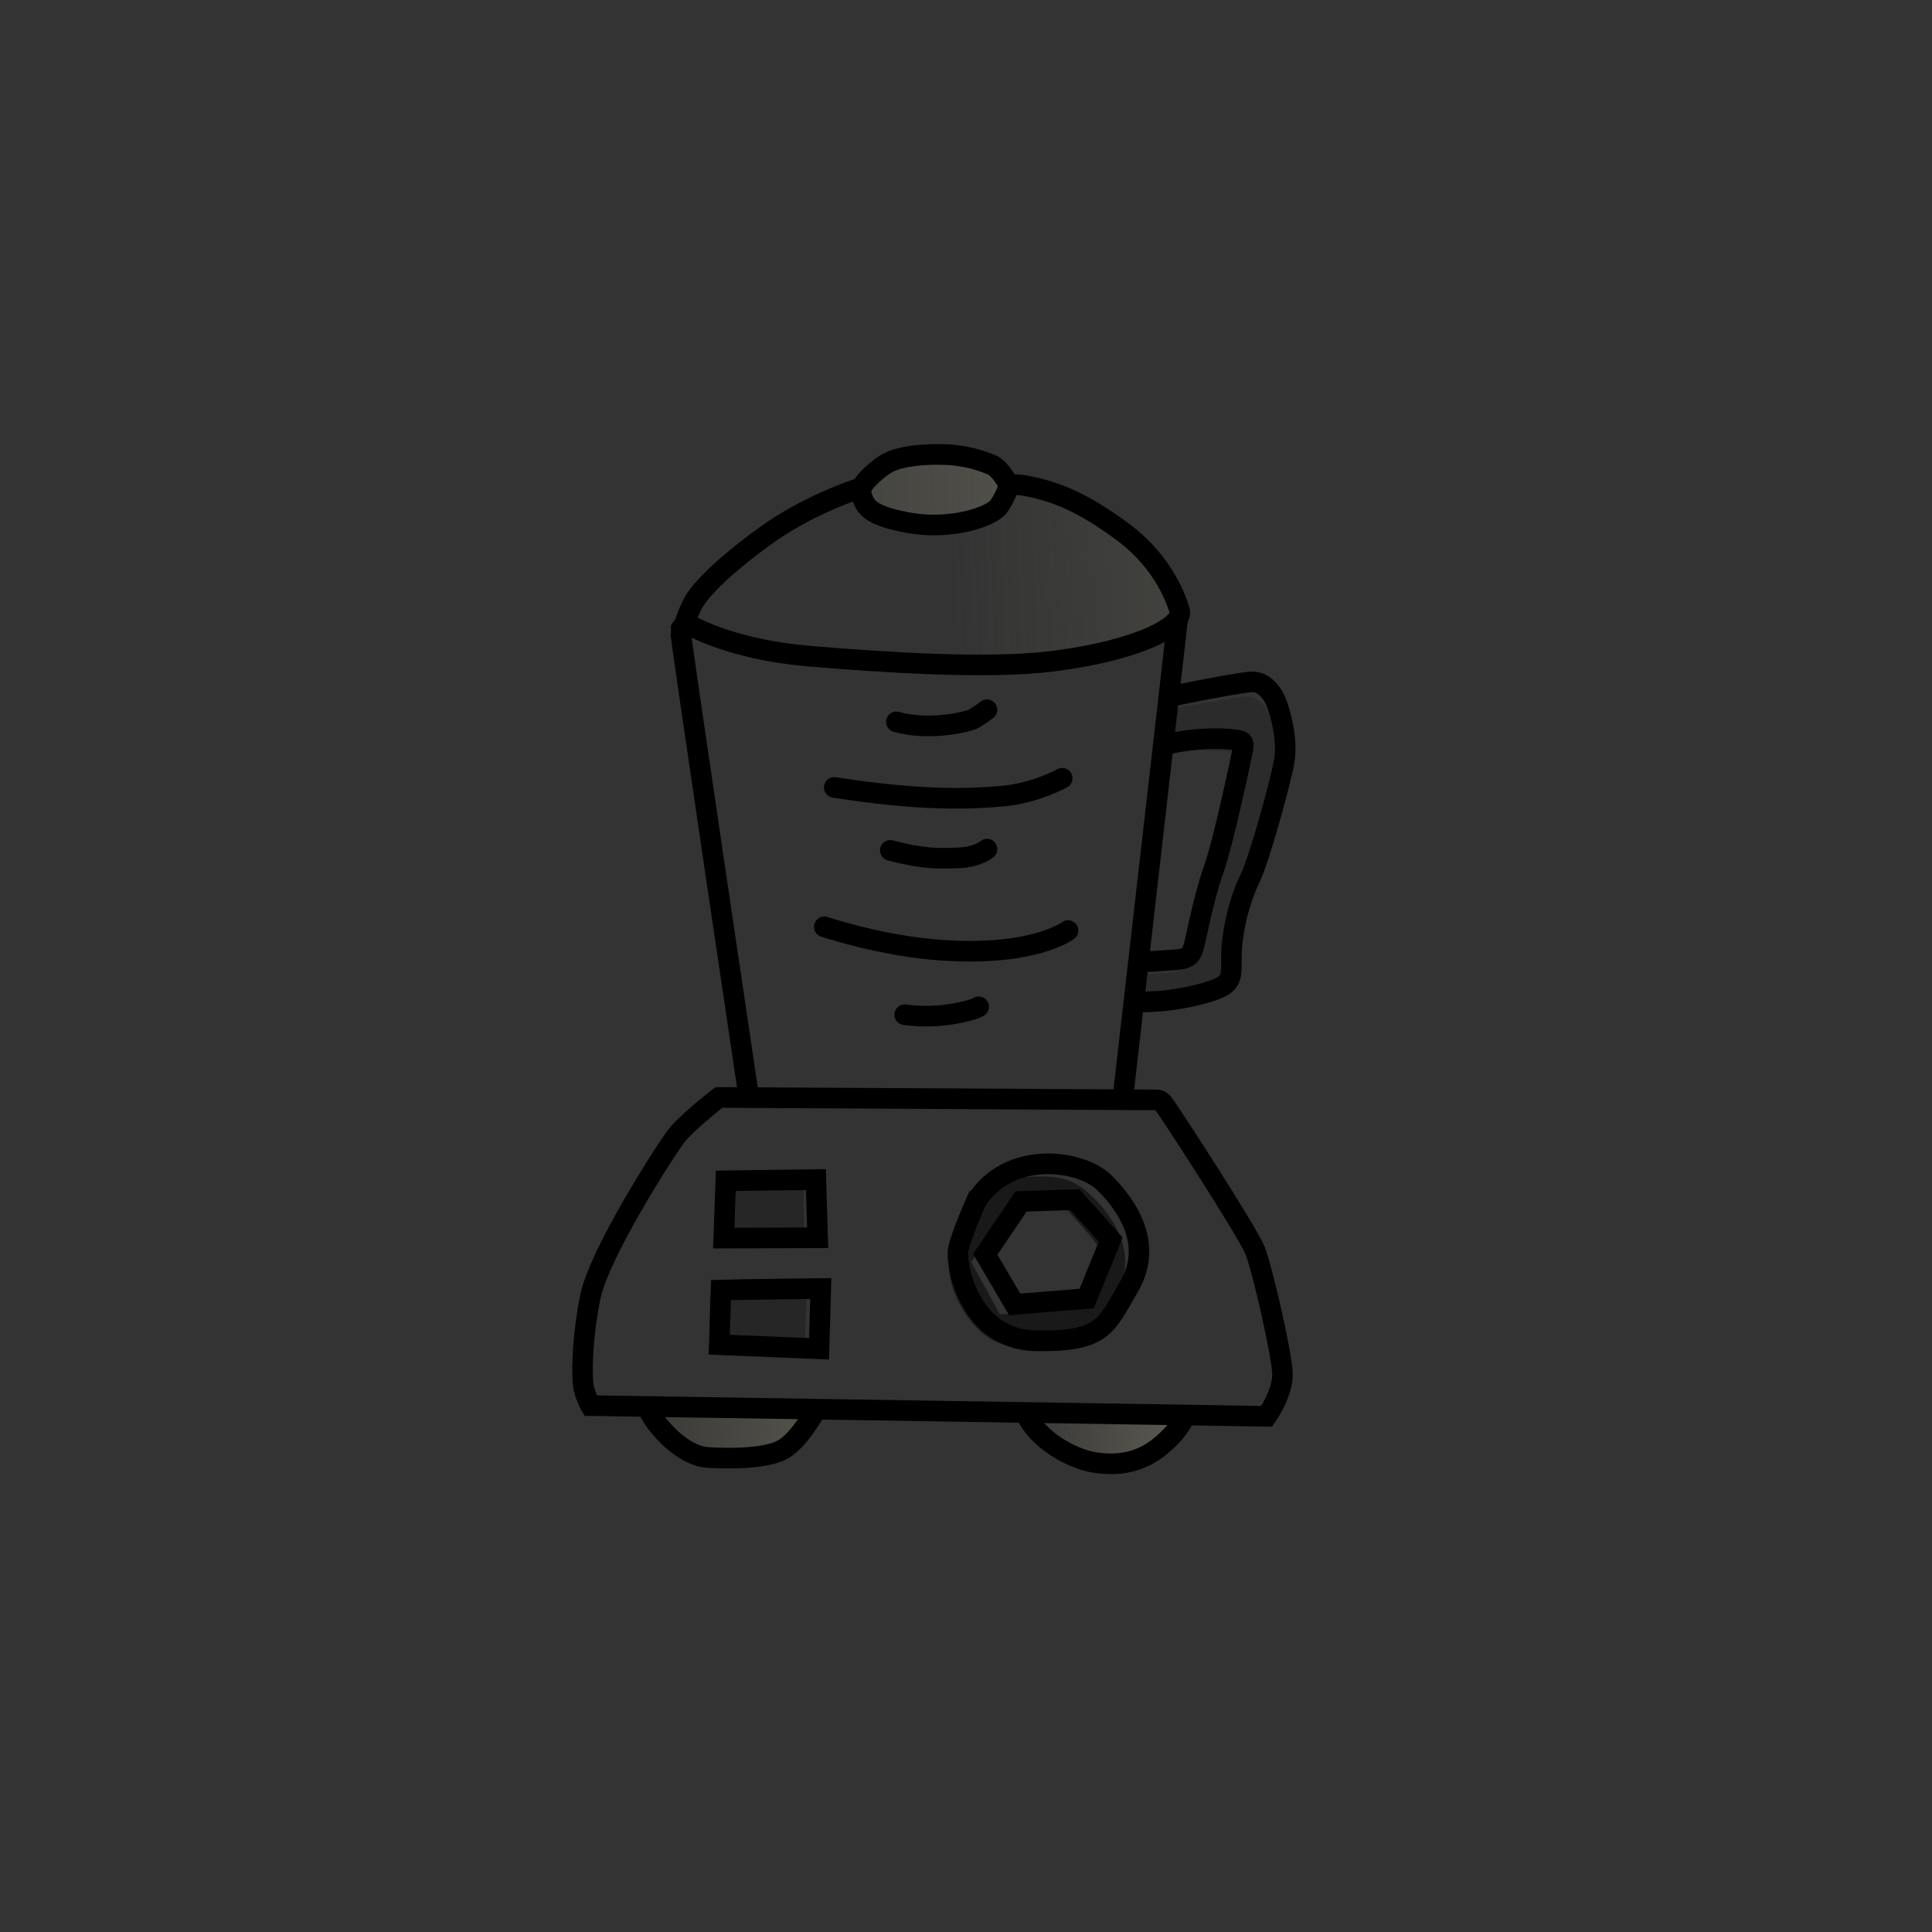 <?xml version="1.0" encoding="UTF-8"?>
<svg version="1.0" viewBox="0 0 750 750" xmlns="http://www.w3.org/2000/svg" xmlns:cc="http://creativecommons.org/ns#" xmlns:dc="http://purl.org/dc/elements/1.1/" xmlns:rdf="http://www.w3.org/1999/02/22-rdf-syntax-ns#" xmlns:xlink="http://www.w3.org/1999/xlink"><rect x="0" y="0" width="750" height="750" fill="#333333" stroke="none"/><defs><linearGradient id="linearGradient1462" x1="511.41" x2="505.43" y1="204.69" y2="204.31" gradientUnits="userSpaceOnUse"><stop stop-color="#6a685c" offset="0"/><stop stop-color="#6a685c" stop-opacity="0" offset="1"/></linearGradient><linearGradient id="linearGradient1585" x1="513.82" x2="496.62" y1="180.31" y2="180.64" gradientUnits="userSpaceOnUse"><stop stop-color="#6a685c" offset="0"/><stop stop-color="#6a685c" stop-opacity="0" offset="1"/></linearGradient><linearGradient id="linearGradient1593" x1="524.67" x2="504.39" y1="181.23" y2="181.71" gradientUnits="userSpaceOnUse"><stop stop-color="#6a685c" offset="0"/><stop stop-color="#6a685c" stop-opacity="0" offset="1"/></linearGradient><linearGradient id="linearGradient1622" x1="504.15" x2="495.57" y1="204.35" y2="204.01" gradientUnits="userSpaceOnUse"><stop stop-color="#6a685c" offset="0"/><stop stop-color="#6a685c" stop-opacity="0" offset="1"/></linearGradient></defs><g><g stroke-width="0"></g></g><g><g transform="matrix(.076 0 0 .043 860.45 -827.38)"><path d="m228.96 1225.2c-6.331 0.714-3.805 25.524 2.384 47.52-15.124-11.252-32.639-20.037-40.856-18.502-9.406 1.757 8.551 22.457 28.081 37.871-18.851-0.214-38.186 2.969-43.932 9.041-6.574 6.948 20.102 13.098 44.954 14.092-15.376 10.907-29.148 24.868-30.227 33.157-1.235 9.489 24.015-1.206 44.71-15.018-6.029 17.863-8.991 37.244-4.992 44.585 4.577 8.402 18.683-15.07 27.308-38.403 5.621 17.999 14.639 35.38 22.19 38.968 8.641 4.106 6.276-23.162-0.461-47.108 15.124 11.252 32.639 20.038 40.856 18.502 9.408-1.758-8.578-22.453-28.112-37.868 18.861 0.218 38.214-2.969 43.963-9.044 6.574-6.948-20.102-13.098-44.954-14.092 15.376-10.907 29.117-24.865 30.196-33.154 1.235-9.489-23.984 1.203-44.679 15.014 6.029-17.863 8.991-37.244 4.992-44.585-4.577-8.401-18.683 15.07-27.308 38.403-5.621-17.999-14.673-35.408-22.225-38.997-0.704-0.334-1.328-0.448-1.889-0.384z" fill="#eeeeec"/><path transform="matrix(.557 0 0 .881 96.494 416.86)" d="m344.41 1001.6c0 18.502-24.268 33.5-54.204 33.5s-54.204-14.998-54.204-33.5c0-18.502 24.268-33.5 54.204-33.5s54.204 14.998 54.204 33.5z" color="#000000" fill="#fd0" fill-rule="evenodd"/></g></g><g id="XMLID_1_" transform="matrix(1.655 0 0 1.655 44.287 97.3)" fill="#014463"><g transform="matrix(.592 0 0 .592 86.972 76.142)"><circle cx="190.51" cy="154.7" rx="382.49" ry="382.45" fill="none" stroke-width="7.024"/><g transform="matrix(3.217 0 0 3.219 -1008.4 -408.76)" stroke-width="1.585"><g transform="matrix(.888 0 0 .888 41.879 19.596)" stroke-width="1.786"><g stroke-width="1.786"><g transform="matrix(2.079 0 0 2.076 -366.19 -208.11)" stroke-width=".43"><g transform="matrix(1.672 0 0 1.67 -238.97 -123.77)" stroke-width=".463"><g stroke-width=".463"><g transform="matrix(1.047 0 0 1.047 -16.803 -8.718)" stroke-width=".442"><g transform="matrix(.99 0 0 .99 3.387 1.77)" stroke-width=".446"><g transform="matrix(.991 0 0 .991 3.138 1.6)" stroke-width=".45"><g transform="matrix(2.967 -.045 .044 2.971 -1144.3 -364.73)" stroke-width=".27"><g transform="matrix(.99 5.7198e-7 5.7156e-7 .99 4.825 1.852)" stroke-width=".272"><g transform="matrix(.528 -3.3203e-5 -3.3179e-5 .531 236.5 90.371)"><path d="m503.66 185.04c-1.386-0.071-3.655-0.335-4.286-0.498-0.362-0.094-0.869-0.261-1.128-0.371l-0.47-0.201 0.176-0.343c0.414-0.807 2.472-2.272 3.837-2.731 0.29-0.097 0.309-0.093 0.392 0.099 0.288 0.658 2.044 0.918 3.162 0.468 0.209-0.084 0.358-0.221 0.455-0.417 0.174-0.351 0.37-0.371 1.105-0.111 1.228 0.435 2.496 1.492 2.928 2.443 0.285 0.627 0.249 0.728-0.362 1.015-0.944 0.444-3.139 0.777-4.647 0.705-0.277-0.013-0.801-0.04-1.164-0.058z" fill="url(#linearGradient1593)" stroke-linecap="round" stroke-linejoin="round" stroke-width=".514"/><path d="m502.94 181.41c-0.698-0.229-0.865-0.571-0.465-0.947 0.396-0.372 0.789-0.495 1.548-0.484 0.877 0.013 1.351 0.145 1.595 0.445 0.317 0.389 0.079 0.777-0.62 1.012-0.445 0.15-1.565 0.135-2.058-0.027z" fill="url(#linearGradient1585)" stroke-linecap="round" stroke-linejoin="round" stroke-width=".514"/><g fill="#000" stroke-linecap="round" stroke-linejoin="round" stroke-width="15.112"><path transform="matrix(.034 .001 -.001 .034 490.1 179.52)" d="m558.68 400.55c8e-3 -2.595 0.502-8.773 1.097-13.728l1.082-9.009 11.344-0.041c12.299-0.044 23.631-2.121 26.336-4.826 0.936-0.936 5.063-14.703 9.172-30.593 4.109-15.89 9.341-35.069 11.627-42.62 6.799-22.456 16.93-68.001 17.177-77.222l0.23-8.58-19.69-0.489c-10.829-0.269-23.49 0.326-28.136 1.323-4.646 0.996-8.653 1.602-8.907 1.347-0.542-0.547 2.864-31.106 3.554-31.884 0.909-1.026 54.401-10.624 59.206-10.624 12.789 0 23.046 20.712 22.944 46.333-0.068 17.142-13.095 65.247-27.184 100.39-7.614 18.99-9.64 28.007-11.077 49.285-0.923 13.669-1.998 19.232-4.182 21.646-5.005 5.53-40.42 14.013-58.502 14.013-5.521 0-6.105-0.452-6.091-4.719z" opacity=".15"/><path transform="matrix(.034 .001 -.001 .034 490.1 179.52)" d="m477.12 652.38c-4.739-0.688-11.689-2.838-15.444-4.777-15.786-8.151-30.433-30.634-32.708-50.206-0.988-8.495-0.348-11.437 6.035-27.764 11.693-29.906 26.283-41.027 55.422-42.244 22.337-0.932 31.754 2.497 46.061 16.773 18.597 18.557 26.127 40.399 19.992 57.986-3.842 11.014-16.605 32.413-23.359 39.167-9.275 9.275-34.291 14.217-55.997 11.064zm36.614-27.15 9.121-1.171 8.468-20.504c4.658-11.277 8.435-21.702 8.394-23.166-0.041-1.464-6.062-9.11-13.379-16.991l-13.304-14.329-41.15 2.456-26.734 39.172 21.71 37.956 18.876-1.126c10.382-0.619 22.981-1.653 27.997-2.297z" opacity=".5"/><path transform="matrix(.034 .001 -.001 .034 490.1 179.52)" d="m256.64 559.03v-19.559l22.737-1.178c12.506-0.648 26.985-0.92 32.176-0.605l9.438 0.573 0.483 19.055 0.483 19.055-10.602 1.108c-5.831 0.609-20.527 1.108-32.659 1.108h-22.057z" opacity=".25"/><path transform="matrix(.034 .001 -.001 .034 490.1 179.52)" d="m284.96 657.44c-13.213-0.665-25.762-1.303-27.886-1.418-3.757-0.204-3.861-0.716-3.861-19.086v-18.876l71.215-6e-3 -0.53 20.596-0.53 20.596-7.192-0.298c-3.956-0.164-18.003-0.842-31.217-1.507z" opacity=".25"/></g><path d="m497.74 204.71c-0.117-0.043-0.288-0.131-0.38-0.196-0.203-0.145-0.644-0.627-0.748-0.816l-0.076-0.139 2.038 0.061c1.121 0.034 2.045 0.068 2.053 0.076 0.025 0.025-0.169 0.307-0.382 0.556-0.26 0.303-0.494 0.433-0.896 0.499-0.478 0.078-1.341 0.056-1.609-0.041z" fill="url(#linearGradient1622)" stroke-linecap="round" stroke-linejoin="round" stroke-width=".514"/><path d="m507.42 204.98c-0.351-0.118-0.731-0.345-0.988-0.591-0.214-0.204-0.429-0.493-0.392-0.527 0.024-0.022 3.798 0.11 3.82 0.133 0.039 0.041-0.158 0.299-0.398 0.52-0.452 0.417-0.83 0.561-1.441 0.549-0.239-5e-3 -0.456-0.035-0.601-0.084z" fill="url(#linearGradient1462)" stroke-linecap="round" stroke-linejoin="round" stroke-width=".514"/><g fill="none" stroke="#000" stroke-width=".514"><g><path d="m495.06 203.48 16.928 0.523s0.423-0.574 0.41-1.072c-0.014-0.498-0.459-2.577-0.638-3.056-0.179-0.479-2.174-3.628-2.245-3.702-0.071-0.074-0.082-0.095-0.195-0.096-0.114-2e-3 -10.932-0.226-10.932-0.226s-0.818 0.61-1.092 0.958c-0.275 0.348-1.971 2.893-2.205 3.977-0.234 1.085-0.248 2.038-0.19 2.277 0.059 0.239 0.159 0.417 0.159 0.417z"/><path d="m498.37 200.65c0.447-8e-3 2.499 8.5e-4 2.499 8.5e-4l-0.067 1.501-2.497-0.14z"/><path d="m498.53 197.93 2.257 4e-3 0.022 1.451-2.352-0.028z"/><path d="m496.49 203.57c0.21 0.48 0.873 1.194 1.474 1.245 0.6 0.05 1.533 0.054 1.931-0.189 0.398-0.243 0.781-0.911 0.781-0.911"/><path d="m505.96 203.85c0.26 0.626 1.102 1.136 1.702 1.238 0.6 0.102 1.161 0.018 1.675-0.4 0.514-0.417 0.591-0.717 0.591-0.717"/><path d="m504.79 198.54c0.818-1.27 2.624-1.016 3.216-0.421 0.592 0.595 1.2 1.571 0.592 2.581-0.609 1.009-0.673 1.382-2.351 1.335-1.678-0.047-2.001-1.928-1.922-2.3 0.079-0.373 0.465-1.195 0.465-1.195z"/><path d="m505 199.86 0.916-1.303 1.343-0.026 0.887 1.008-0.623 1.462-1.805 0.118z"/><path d="m499.14 195.87s-1.566-11.634-1.544-11.685c0.023-0.051 0.127-0.174 0.251-0.106 0.124 0.068 1.127 0.632 2.993 0.814 1.866 0.182 4.439 0.391 6.038 0.218 1.599-0.173 2.443-0.513 2.788-0.704 0.345-0.192 0.482-0.366 0.433-0.532-0.049-0.167-0.335-1.155-1.37-1.948-1.035-0.793-1.685-1.02-2.211-1.152-0.527-0.132-0.631-0.061-0.631-0.061s-0.216-0.427-0.427-0.518c-0.211-0.091-0.609-0.246-1.158-0.277-0.549-0.03-1.103 0.025-1.406 0.164-0.303 0.138-0.654 0.505-0.662 0.549-8e-3 0.044-0.097 0.086-0.134 0.104-0.037 0.018-1.252 0.373-2.37 1.159-1.119 0.786-1.573 1.288-1.738 1.524-0.165 0.236-0.311 0.677-0.311 0.677"/><path d="m502.14 180.7c0.092 0.421 0.093 0.68 1.184 0.899 1.09 0.218 2.116-0.118 2.296-0.375 0.18-0.256 0.262-0.509 0.262-0.509"/><path d="m508.5 196.04 1.563-12.012"/><path d="m509.69 187.23c0.967-0.213 1.702-0.109 1.805-0.087 0.103 0.022 0.186 0.024 0.142 0.23-0.045 0.207-0.511 2.283-0.781 3.004-0.27 0.721-0.472 1.755-0.526 1.909-0.054 0.155-0.097 0.247-0.284 0.286-0.187 0.038-1.131 0.066-1.131 0.066"/><path d="m509.78 186.04c1.06-0.202 1.943-0.344 2.12-0.341 0.176 2e-3 0.351 0.099 0.503 0.339 0.152 0.241 0.378 1.083 0.265 1.652-0.112 0.568-0.658 2.415-0.883 2.868-0.224 0.453-0.387 0.937-0.48 1.578-0.093 0.641 0.089 0.965-0.308 1.156-0.397 0.191-1.217 0.313-1.57 0.329-0.353 0.016-0.643 0.012-0.643 0.012"/></g><g stroke-linecap="round"><path d="m503.07 193.86c0.796 0.116 1.379-0.031 1.566-0.07 0.187-0.038 0.292-0.099 0.292-0.099"/><path d="m501.09 191.64c1.093 0.358 2.518 0.701 4.012 0.661 1.493-0.04 2.091-0.476 2.091-0.476"/><path d="m502.77 189.76c0.826 0.23 1.209 0.225 1.707 0.212 0.498-0.014 0.718-0.207 0.718-0.207"/><path d="m501.39 188.17c2.202 0.375 3.395 0.341 4.214 0.281 0.82-0.06 1.499-0.423 1.499-0.423"/><path d="m502.97 186.56c0.846 0.251 1.793 0.016 1.908-0.034 0.115-0.05 0.366-0.233 0.366-0.233"/></g></g></g></g></g></g></g></g></g></g></g></g></g></g></g></g></svg>
